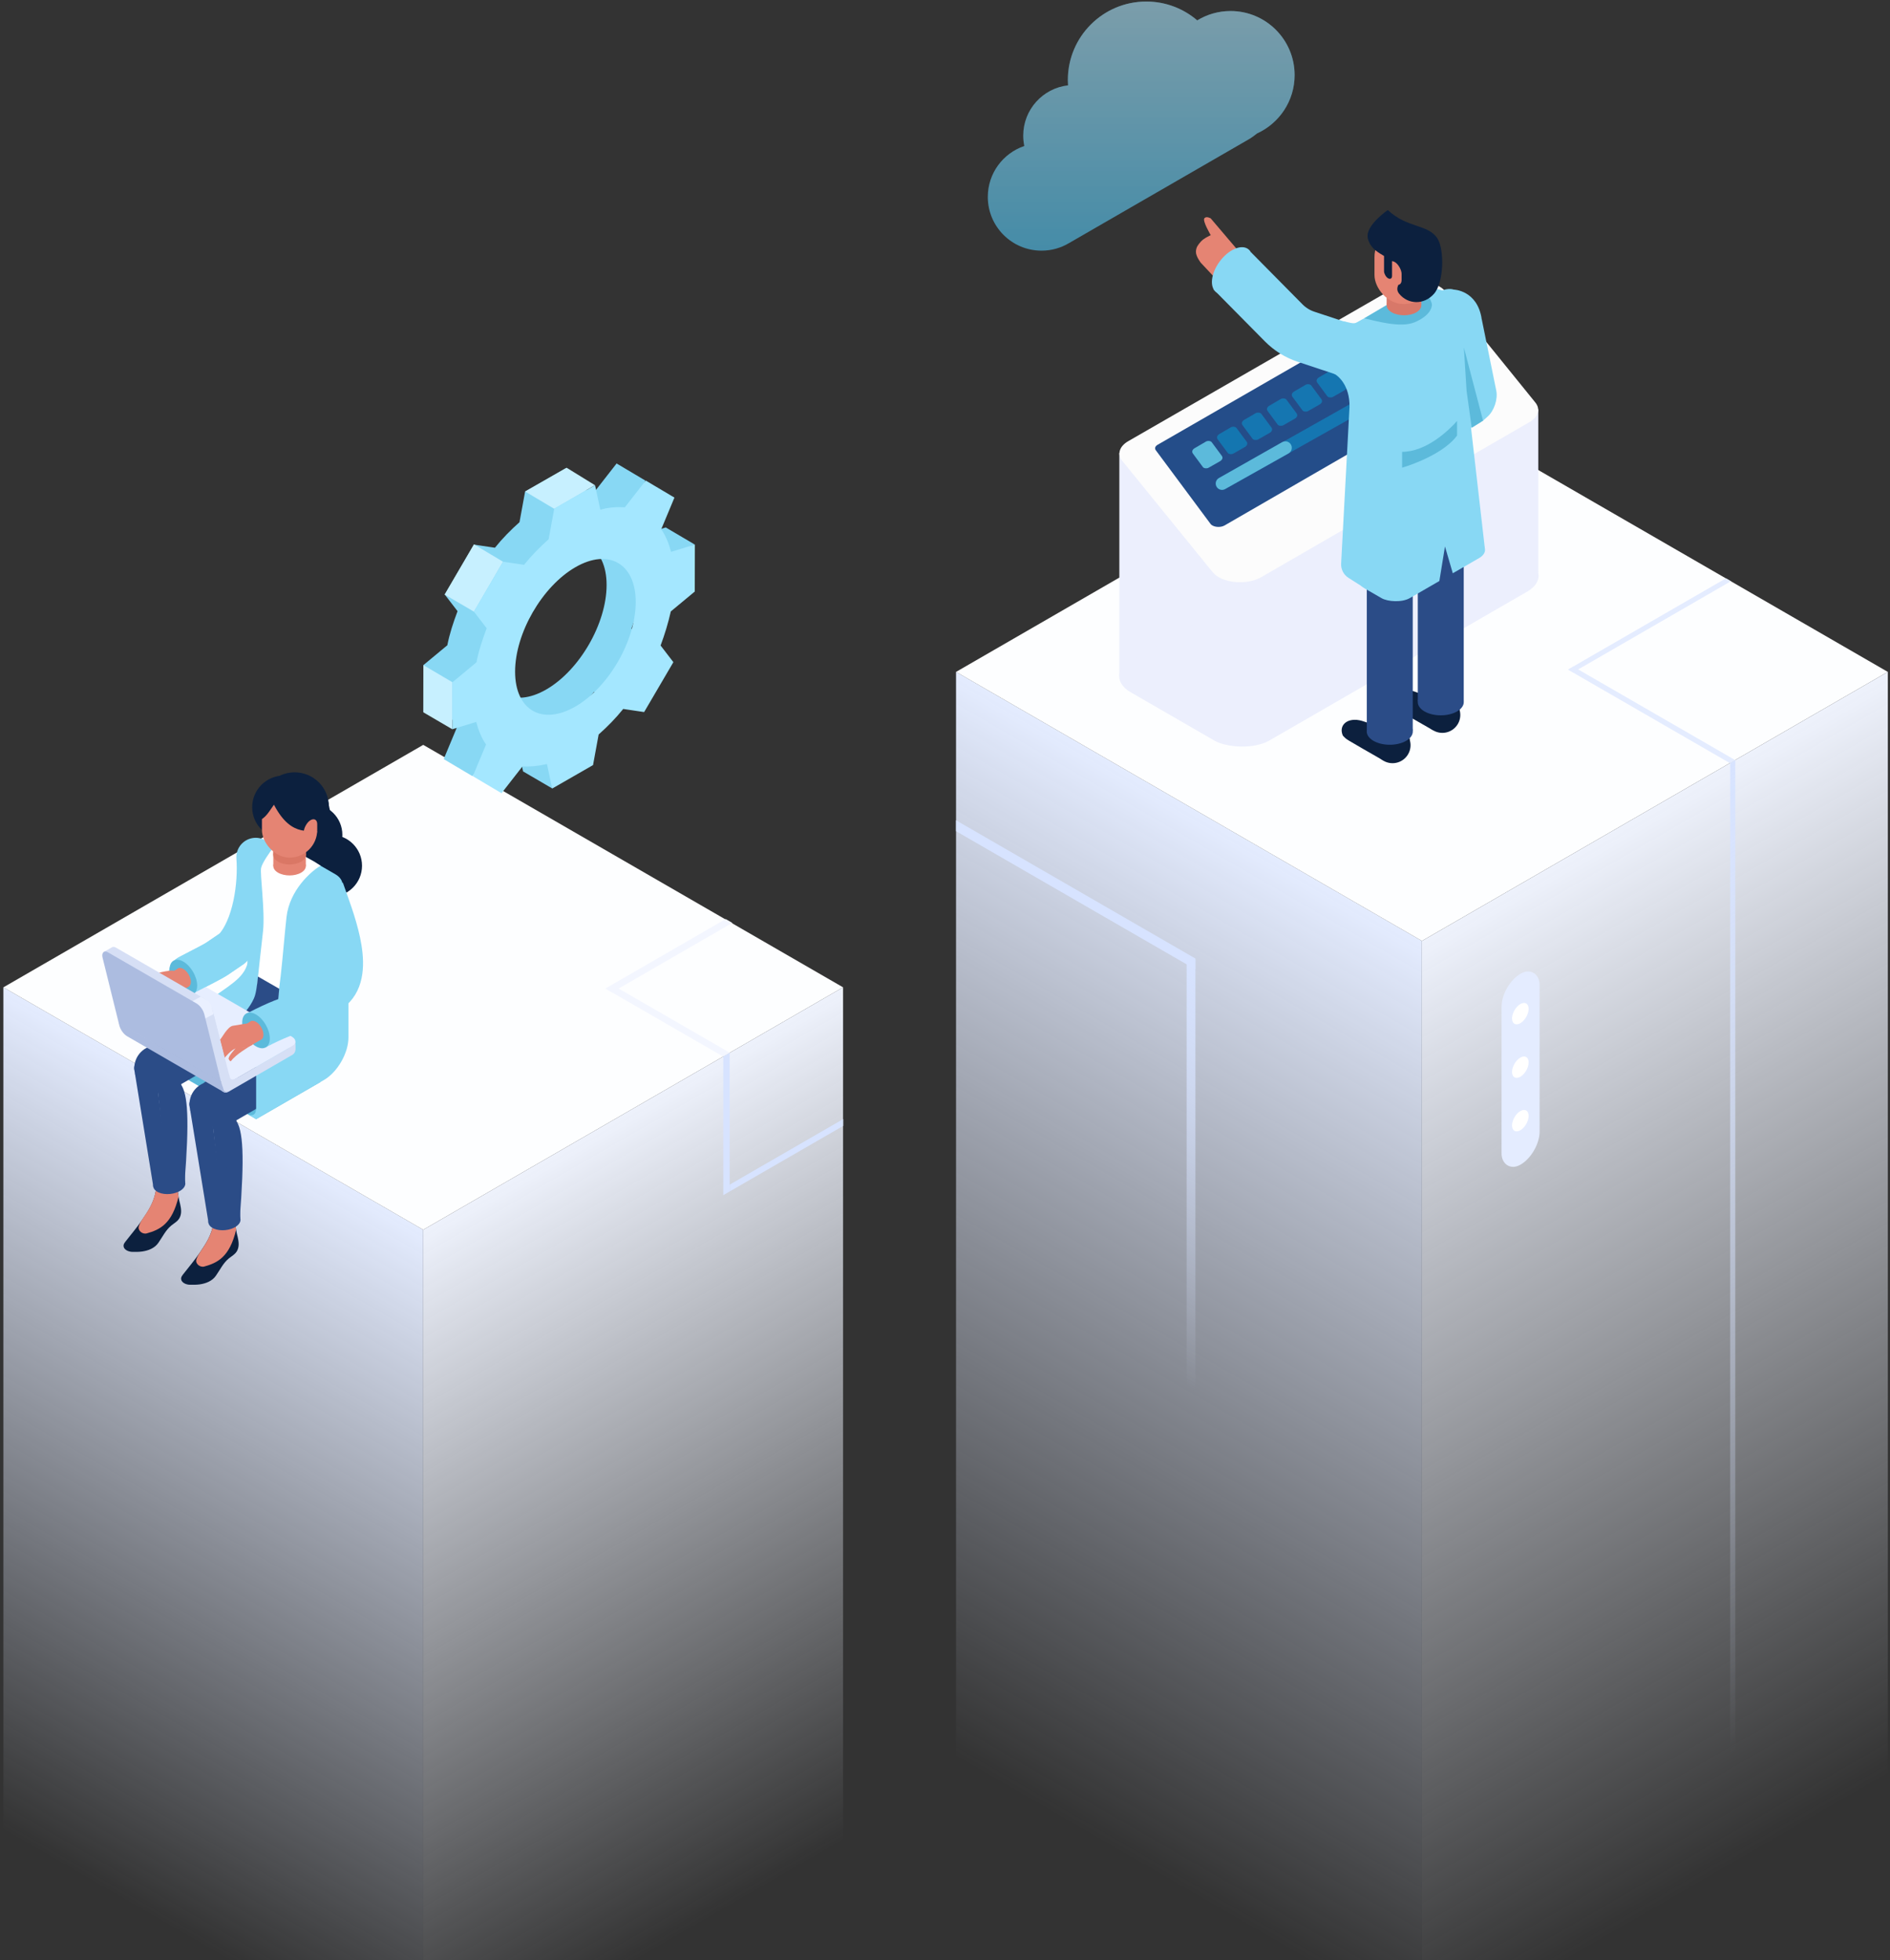 <svg width="541" height="561" viewBox="0 0 541 561" fill="none" xmlns="http://www.w3.org/2000/svg">
<rect x="0" y="0" width="541" height="561" fill="#333333" stroke="none"/>
<rect width="153.99" height="327.501" transform="matrix(0.866 0.5 -2.58096e-08 1 273.66 192.273)" fill="url(#paint0_linear_2548_28910)"/>
<rect width="153.99" height="153.99" transform="matrix(0.866 0.5 -0.866 0.5 407.02 115.288)" fill="#FDFEFF"/>
<rect width="153.99" height="315.678" transform="matrix(0.866 -0.5 0 1 407.021 269.278)" fill="url(#paint1_linear_2548_28910)"/>
<rect width="1.682" height="283.715" transform="matrix(0.866 -0.5 0 1 495.254 218.38)" fill="url(#paint2_linear_2548_28910)"/>
<rect width="53.529" height="1.739" transform="matrix(0.866 0.5 -0.866 0.5 450.354 190.774)" fill="#E4ECFF"/>
<rect width="1.648" height="52.191" transform="matrix(0.866 0.5 -0.866 0.5 494.045 165.505)" fill="#E4ECFF"/>
<rect width="2.9" height="123.88" transform="matrix(0.866 0.5 -2.58096e-08 1 339.668 273.123)" fill="url(#paint3_linear_2548_28910)"/>
<rect width="79.117" height="3.117" transform="matrix(0.866 0.5 -2.58096e-08 1 273.66 234.751)" fill="#D7E3FF"/>
<rect width="12.571" height="54.641" rx="6.285" transform="matrix(0.866 -0.5 2.20305e-08 1 429.811 281.789)" fill="#E4ECFF"/>
<circle cx="2.742" cy="2.742" r="2.742" transform="matrix(0.866 -0.5 2.20305e-08 1 432.811 319.344)" fill="white"/>
<circle cx="2.742" cy="2.742" r="2.742" transform="matrix(0.866 -0.5 2.20305e-08 1 432.811 304.035)" fill="white"/>
<circle cx="2.742" cy="2.742" r="2.742" transform="matrix(0.866 -0.5 2.20305e-08 1 432.811 288.712)" fill="white"/>
<rect width="138.77" height="328.166" transform="matrix(0.866 0.5 -2.58096e-08 1 0.969 282.543)" fill="url(#paint4_linear_2548_28910)"/>
<rect width="138.77" height="138.77" transform="matrix(0.866 0.5 -0.866 0.5 121.148 213.167)" fill="#FDFEFF"/>
<rect width="138.77" height="327.688" transform="matrix(0.866 -0.5 0 1 121.148 351.935)" fill="url(#paint5_linear_2548_28910)"/>
<rect width="2.119" height="39.714" transform="matrix(0.866 -0.5 0 1 207.029 302.313)" fill="#D7E3FF"/>
<rect width="37.517" height="1.951" transform="matrix(0.866 -0.5 0 1 208.865 339.014)" fill="#D7E3FF"/>
<rect width="38.031" height="2.191" transform="matrix(0.866 0.5 -0.866 0.5 175.93 282.238)" fill="#F3F6FF"/>
<rect width="39.777" height="2.191" transform="matrix(-0.866 0.5 0.866 0.5 207.725 263.015)" fill="#F3F6FF"/>
<g opacity="0.6">
<path d="M328.109 0.441C333.681 0.441 338.777 2.472 342.701 5.833C345.481 4.135 348.748 3.157 352.243 3.157C362.368 3.157 370.576 11.366 370.576 21.491C370.576 28.908 366.17 35.296 359.833 38.182C359.026 38.847 358.19 39.437 357.331 39.933L306.059 69.535C303.744 70.93 301.032 71.733 298.132 71.733C289.64 71.733 282.756 64.849 282.756 56.357C282.756 49.588 287.129 43.84 293.204 41.787C293.004 40.827 292.898 39.831 292.898 38.812C292.899 31.377 298.503 25.253 305.718 24.43C305.683 23.92 305.664 23.405 305.664 22.886C305.664 10.49 315.713 0.441 328.109 0.441Z" fill="#52C8F6"/>
<path d="M328.109 0.441C333.681 0.441 338.777 2.472 342.701 5.833C345.481 4.135 348.748 3.157 352.243 3.157C362.368 3.157 370.576 11.366 370.576 21.491C370.576 28.908 366.17 35.296 359.833 38.182C359.026 38.847 358.19 39.437 357.331 39.933L306.059 69.535C303.744 70.93 301.032 71.733 298.132 71.733C289.64 71.733 282.756 64.849 282.756 56.357C282.756 49.588 287.129 43.84 293.204 41.787C293.004 40.827 292.898 39.831 292.898 38.812C292.899 31.377 298.503 25.253 305.718 24.43C305.683 23.92 305.664 23.405 305.664 22.886C305.664 10.49 315.713 0.441 328.109 0.441Z" fill="url(#paint6_linear_2548_28910)" fill-opacity="0.52"/>
</g>
<path d="M440.323 117.149V163.813L353.454 212.54C353.44 212.548 353.431 212.563 353.431 212.579L353.407 212.566L353.385 212.579C353.385 212.563 353.375 212.548 353.361 212.54L320.402 193.503V129.657L320.404 129.659V129.657H377.094V117.149H440.323Z" fill="#ECEFFD"/>
<path d="M399.832 81.989C404.068 79.549 411.214 80.278 413.747 83.407L439.481 115.189C441.018 117.087 440.333 119.339 437.768 120.822L361.044 165.162C356.814 167.606 349.663 166.884 347.122 163.755L321.245 131.89C319.7 129.987 320.388 127.73 322.965 126.246L399.832 81.989Z" fill="#FCFCFC"/>
<path d="M403.65 85.662C404.886 84.951 406.975 85.185 407.66 86.111L423.194 107.113C423.59 107.647 423.383 108.267 422.671 108.678L350.522 150.375C349.289 151.088 347.199 150.856 346.51 149.93L330.84 128.851C330.442 128.315 330.65 127.693 331.365 127.281L403.65 85.662Z" fill="#244D89"/>
<path d="M345.211 126.359C345.707 126.069 346.554 126.162 346.832 126.536L349.727 130.44C350.127 130.979 349.914 131.604 349.191 132.015L345.942 133.864C345.442 134.148 344.605 134.052 344.33 133.68L341.467 129.805C341.074 129.273 341.277 128.657 341.981 128.246L345.211 126.359Z" fill="#5CBADB"/>
<path d="M366.61 114.188C367.106 113.898 367.952 113.991 368.23 114.366L371.126 118.27C371.525 118.809 371.312 119.434 370.59 119.845L367.34 121.694C366.841 121.977 366.003 121.882 365.729 121.51L362.865 117.635C362.472 117.103 362.675 116.486 363.38 116.075L366.61 114.188Z" fill="#1576B1"/>
<path d="M408.057 103.445C408.899 102.971 409.963 103.222 410.503 104.023C411.108 104.92 410.818 106.143 409.875 106.673L350.688 139.956C349.865 140.418 348.824 140.169 348.301 139.382C347.72 138.509 348.003 137.326 348.917 136.81L408.057 103.445Z" fill="#1576B1"/>
<path d="M367.009 126.539C367.85 126.062 368.916 126.313 369.456 127.114C370.06 128.01 369.771 129.231 368.828 129.761L350.69 139.955C349.866 140.419 348.824 140.168 348.3 139.381C347.719 138.508 348 137.325 348.913 136.808L367.009 126.539Z" fill="#5CBADB"/>
<path d="M359.415 118.246C359.911 117.957 360.757 118.049 361.035 118.424L363.93 122.328C364.33 122.867 364.117 123.492 363.394 123.903L360.145 125.752C359.646 126.035 358.808 125.94 358.533 125.568L355.67 121.693C355.277 121.161 355.48 120.545 356.184 120.133L359.415 118.246Z" fill="#1576B1"/>
<path d="M380.815 106.077C381.311 105.787 382.157 105.88 382.435 106.254L385.331 110.159C385.73 110.697 385.517 111.322 384.795 111.734L381.545 113.582C381.046 113.866 380.209 113.771 379.934 113.399L377.07 109.524C376.677 108.992 376.88 108.375 377.585 107.964L380.815 106.077Z" fill="#1576B1"/>
<path d="M352.311 122.296C352.807 122.006 353.653 122.099 353.931 122.474L356.827 126.378C357.226 126.917 357.014 127.542 356.291 127.953L353.041 129.801C352.542 130.085 351.705 129.99 351.43 129.618L348.566 125.743C348.173 125.211 348.377 124.594 349.081 124.183L352.311 122.296Z" fill="#05A0D9" fill-opacity="0.5"/>
<path d="M373.709 110.128C374.205 109.838 375.052 109.931 375.33 110.305L378.225 114.21C378.625 114.748 378.412 115.373 377.689 115.784L374.44 117.633C373.941 117.917 373.103 117.821 372.828 117.449L369.965 113.574C369.572 113.042 369.775 112.426 370.479 112.015L373.709 110.128Z" fill="#1576B1"/>
<rect width="103.403" height="45.823" rx="9.062" transform="matrix(0.866 -0.5 0.866 0.5 315.777 193.561)" fill="#ECEFFD"/>
<rect width="32.647" height="7.927" transform="matrix(-0.866 -0.5 -2.20305e-08 1 417.98 112.452)" fill="#88D8F4"/>
<path d="M421.34 101.364L413.923 104.201L417.713 124.334L423.825 120.805L421.34 101.364Z" fill="#88D8F4"/>
<path d="M411.866 83.752C412.908 82.831 414.82 82.442 416.139 82.883C416.139 82.883 422.862 83.017 424.126 91.276C421.549 90.791 417.526 90.034 417.526 90.034L408.268 86.934L411.866 83.752Z" fill="#88D8F4"/>
<path d="M417.6 89.969L419.915 87.922C419.915 87.922 422.481 89.966 424.126 91.276C425.754 99.287 428.296 111.789 428.296 111.789C428.794 114.242 427.679 117.573 425.805 119.231L424.505 120.395L424.1 120.598L417.6 89.969Z" fill="#88D8F4"/>
<rect width="9.764" height="24.216" transform="matrix(-0.866 -0.5 -2.20305e-08 1 417.756 88.46)" fill="#88D8F4"/>
<rect width="30.357" height="12.25" rx="6.125" transform="matrix(0.866 -0.5 0.866 0.5 382.416 95.757)" fill="#88D8F4"/>
<path d="M392.158 116.95V97.702L400.01 96.781L420.522 91.318V111.079L392.158 116.95Z" fill="#88D8F4"/>
<rect width="8.514" height="18.556" transform="matrix(0.866 0.5 -2.20305e-08 1 394.578 120.046)" fill="#FDFBFB"/>
<circle cx="398.604" cy="213.256" r="5.154" fill="#0C203E"/>
<path d="M389.872 206.305C392.446 207.065 394.294 208.221 396.494 207.979L402.579 211.279L402.034 212.369C399.612 214.306 398.245 218.055 395.783 217.53C393.26 216.097 386.877 212.435 386.111 211.945C385.121 211.311 385.142 211.309 384.385 210.522C383.029 207.422 385.876 205.124 389.872 206.305Z" fill="#0C203E"/>
<path d="M402.189 213.392C400.5 214.367 397.762 214.367 396.073 213.392C394.384 212.417 394.384 210.837 396.073 209.862C397.762 208.887 400.5 208.887 402.189 209.862C403.878 210.837 403.878 212.417 402.189 213.392Z" fill="#0C203E"/>
<path d="M402.189 206.595C400.5 207.57 397.762 207.57 396.073 206.595C394.384 205.62 394.384 204.039 396.073 203.064C397.762 202.089 400.5 202.089 402.189 203.064C403.878 204.039 403.878 205.62 402.189 206.595Z" fill="#0C203E"/>
<path d="M403.456 204.739C403.456 204.739 402.729 207.464 403.456 211.581C404.056 214.983 393.354 212.902 394.798 209.764C395.676 207.857 394.798 205.072 394.798 205.072L403.456 204.739Z" fill="#0C203E"/>
<circle cx="412.864" cy="204.594" r="5.138" fill="#0C203E"/>
<path d="M404.114 197.661C406.688 198.422 408.536 199.578 410.736 199.336L416.821 202.635L416.276 203.725C413.854 205.662 412.487 209.411 410.025 208.886C407.502 207.453 401.119 203.792 400.353 203.301C399.364 202.668 399.384 202.665 398.627 201.878C397.271 198.779 400.118 196.481 404.114 197.661Z" fill="#0C203E"/>
<path d="M416.431 204.747C414.742 205.722 412.004 205.722 410.315 204.747C408.627 203.772 408.627 202.192 410.315 201.217C412.004 200.242 414.742 200.242 416.431 201.217C418.12 202.192 418.12 203.772 416.431 204.747Z" fill="#0C203E"/>
<path d="M416.431 197.951C414.742 198.926 412.004 198.926 410.315 197.951C408.627 196.976 408.627 195.395 410.315 194.42C412.004 193.445 414.742 193.445 416.431 194.42C418.12 195.395 418.12 196.976 416.431 197.951Z" fill="#0C203E"/>
<path d="M417.698 196.097C417.698 196.097 416.972 198.821 417.698 202.938C418.299 206.34 407.596 204.26 409.041 201.122C409.918 199.215 409.041 196.43 409.041 196.43L417.698 196.097Z" fill="#0C203E"/>
<path d="M402.475 212.017C399.9 213.504 395.725 213.504 393.15 212.017C390.575 210.53 390.575 208.12 393.15 206.633C395.725 205.146 399.9 205.146 402.475 206.633C405.05 208.12 405.05 210.53 402.475 212.017Z" fill="#2B4C87"/>
<path d="M417.066 203.599C414.496 205.083 410.328 205.083 407.758 203.599C405.187 202.115 405.187 199.709 407.758 198.225C410.328 196.741 414.496 196.741 417.066 198.225C419.636 199.709 419.636 202.115 417.066 203.599Z" fill="#2B4C87"/>
<path d="M397.812 153.522L397.813 209.116" stroke="#2B4C87" stroke-width="13.153" stroke-linejoin="round"/>
<path d="M412.408 145.111L412.408 200.705" stroke="#2B4C87" stroke-width="13.153" stroke-linejoin="round"/>
<path d="M404.9 92.239C400.853 93.93 393.643 91.804 390.516 91.095L406.448 81.646C407.699 82.647 409.879 86.06 409.879 87.186C409.879 88.312 408.98 90.533 404.9 92.239Z" fill="#5CBADB"/>
<path d="M389.631 106.278L400.581 100.991L398.741 161.203L389 155.579L392.148 127.674L389.631 106.278Z" fill="#88D8F4"/>
<path d="M398.732 113.766L420.465 92.875L420.465 117.166L425.03 156.951L398.732 161.773L398.732 113.766Z" fill="#88D8F4"/>
<rect width="32.289" height="14.931" rx="4.669" transform="matrix(0.866 -0.5 0.866 0.5 386.555 166.041)" fill="#88D8F4"/>
<path d="M413.616 156.395L411.889 167.007L416.163 165.114L413.616 156.395Z" fill="#2B4C87"/>
<path d="M420.526 92.558C420.612 84.203 415.554 83.54 413.473 83.325L410.019 89.905L402.893 95.865L405.396 99.827H412.719L419.933 95.089C420.041 98.571 420.44 100.914 420.526 92.558Z" fill="#88D8F4"/>
<path d="M346.565 62.502L354.616 71.966V76.91L347.977 79.735L343.739 75.215C343.739 75.215 342.253 73.348 342.327 71.966C342.393 70.734 342.926 70.068 343.739 69.141C344.607 68.152 346.565 67.305 346.565 67.305C346.565 67.305 344.185 63.276 344.728 62.502C345.271 61.727 346.565 62.502 346.565 62.502Z" fill="#E58473"/>
<path d="M405.405 89.389C403.464 90.51 400.317 90.51 398.376 89.389C396.435 88.269 396.435 86.452 398.376 85.331C400.317 84.211 403.464 84.211 405.405 85.331C407.346 86.452 407.346 88.269 405.405 89.389Z" fill="#D87869"/>
<rect x="396.92" y="75.607" width="9.941" height="11.568" fill="#D87869"/>
<rect x="393.439" y="65.231" width="16.891" height="21.771" rx="8.274" fill="#E58473"/>
<path d="M411.408 68.167C408.743 64.129 402.786 65.335 397.249 60.112C397.249 60.112 390.716 64.571 391.522 68.167C392.08 70.655 393.85 71.88 395.675 72.95C398.628 74.681 399.085 75.254 400.521 78.362C401.624 80.749 398.857 82.052 400.521 84.088C403.005 87.129 407.569 87.361 410.464 84.088C413.359 80.816 413.485 71.313 411.408 68.167Z" fill="#0C203E"/>
<rect width="4.481" height="6.259" rx="2.24" transform="matrix(0.866 0.5 -2.20305e-08 1 397.318 73.877)" fill="#E58473"/>
<rect width="2.643" height="10.446" rx="1.322" transform="matrix(0.866 0.5 -2.20305e-08 1 396.174 68.528)" fill="#0C203E"/>
<path d="M401.346 133.833V129.302C408.293 129.302 414.729 123.145 417.078 120.46V124.645C413.655 129.377 405.163 132.742 401.346 133.833Z" fill="#5CBADB"/>
<circle cx="6.276" cy="6.276" r="6.276" transform="matrix(0.918 -0.397 -0.115 0.993 347.668 73.712)" fill="#88D8F4"/>
<path d="M352.748 77.531L367.459 92.406C369.244 94.212 371.432 95.57 373.843 96.369L393.615 102.925" stroke="#88D8F4" stroke-width="15.103"/>
<path d="M390.889 116.095C389.781 110.657 386.819 108.207 385.477 107.662L395.042 105.9L397.559 114.333L390.889 116.095Z" fill="#88D8F4"/>
<path d="M390.26 91.282C387.52 92.651 388.381 92.886 384.559 91.914L386.862 94.51H391.834L390.26 91.282Z" fill="#88D8F4"/>
<path d="M383.889 161.294L386.299 116.241L392.283 113.147L395.831 133.295L400.346 162.132L390.065 167.955L385.983 165.359C384.602 164.482 383.802 162.928 383.889 161.294Z" fill="#88D8F4"/>
<path d="M419.801 111.868L421.275 122.428L424.514 120.395L419.023 99.429L419.801 111.868Z" fill="#5CBADB"/>
<path d="M386.293 116.433C386.379 110.3 383.089 107.399 381.434 106.715C382.621 106.067 385.083 104.599 385.429 103.908C385.861 103.044 389.748 104.556 391.691 104.772C393.635 104.988 391.691 112.438 391.691 113.95C391.691 115.159 388.092 116.109 386.293 116.433Z" fill="#88D8F4"/>
<circle cx="89.166" cy="238.924" r="8.836" fill="#0C203E"/>
<circle cx="81.228" cy="230.995" r="9.042" fill="#0C203E"/>
<circle cx="94.791" cy="247.756" r="8.836" fill="#0C203E"/>
<rect x="81.803" y="238.186" width="12.919" height="3.845" fill="#0C203E"/>
<rect x="81.803" y="231.733" width="12.339" height="9.976" transform="rotate(-11.695 81.803 231.733)" fill="#0C203E"/>
<circle cx="84.336" cy="230.828" r="9.807" fill="#0C203E"/>
<rect width="21.272" height="33.841" transform="matrix(0.866 -0.5 0.866 0.5 44.01 303.356)" fill="#5CBADB"/>
<path d="M86.424 244.013L95.909 238.537C95.909 242.189 93.345 246.63 90.183 248.456L86.424 250.626L86.424 244.013Z" fill="#0C203E"/>
<path d="M61.788 365.102C60.742 366.604 58.969 367.302 57.18 367.56C56.241 367.696 55.271 367.681 54.316 367.666C53.301 367.651 51.755 367.059 51.846 365.8C51.876 365.406 52.134 365.057 52.376 364.738C53.998 362.645 55.725 360.643 57.211 358.444C58.878 355.971 60.53 353.636 61.136 349.904L67.335 349.98C67.35 350.496 67.501 351.239 67.592 351.922C67.683 352.619 67.865 353.287 68.032 353.969C68.335 355.319 68.547 356.73 67.85 357.989C67.335 358.944 66.304 359.475 65.471 360.158C63.879 361.477 62.97 363.419 61.788 365.102Z" fill="#0C203E"/>
<path d="M58.482 362.45C57.237 362.796 55.813 361.606 56.226 360.382C56.419 359.81 56.721 359.17 57.211 358.444C58.878 355.971 60.53 353.636 61.136 349.904L67.335 349.98C67.35 350.496 67.502 351.239 67.593 351.922C65.722 359.76 62.243 361.404 58.482 362.45Z" fill="#E58473"/>
<path d="M73.2 245.303C73.793 252.979 72.241 265.312 66.502 271.403C60.266 275.56 64.01 273.526 53.83 278.815" stroke="#88D8F4" stroke-width="11.087" stroke-linecap="round" stroke-linejoin="round"/>
<path d="M45.313 355.693C44.267 357.195 42.494 357.893 40.706 358.15C39.766 358.287 38.796 358.272 37.841 358.257C36.826 358.241 35.28 357.65 35.371 356.391C35.401 355.997 35.659 355.648 35.901 355.329C37.523 353.236 39.251 351.234 40.736 349.035C42.403 346.562 44.055 344.226 44.661 340.495L50.86 340.571C50.875 341.087 51.027 341.83 51.118 342.512C51.209 343.21 51.391 343.878 51.557 344.56C51.86 345.91 52.072 347.321 51.375 348.58C50.86 349.535 49.83 350.066 48.996 350.749C47.405 352.068 46.495 354.01 45.313 355.693Z" fill="#0C203E"/>
<path d="M42.004 352.967C40.759 353.313 39.335 352.123 39.748 350.899C39.941 350.327 40.242 349.687 40.733 348.961C42.4 346.489 44.052 344.153 44.658 340.421L50.857 340.497C50.872 341.013 51.023 341.756 51.114 342.439C49.244 350.277 45.764 351.921 42.004 352.967Z" fill="#E58473"/>
<circle cx="60.758" cy="316.008" r="6.515" fill="#2B4C87"/>
<circle cx="3.769" cy="3.769" r="3.769" transform="matrix(0.912 0.409 -0.811 0.586 63.861 345.633)" fill="#2B4C87"/>
<circle cx="5.365" cy="5.365" r="5.365" transform="matrix(0.866 0.5 -0.866 0.5 60.768 310.646)" fill="#2B4C87"/>
<circle cx="6.898" cy="6.898" r="6.898" transform="matrix(0.866 0.5 -2.20305e-08 1 75.441 292.459)" fill="#2B4C87"/>
<path d="M54.41 317.492L60.712 319.909L64.29 350.419L59.692 349.986L54.41 317.492Z" fill="#2B4C87"/>
<path d="M60.795 320.737L67.414 315.813L68.796 348.699L63.836 350.435L60.795 320.737Z" fill="#2B4C87"/>
<rect width="25.004" height="8.054" transform="matrix(0.866 -0.5 2.20305e-08 1 63.855 314.746)" fill="#2B4C87"/>
<path d="M76.709 295.867L85.866 303.177L66.017 314.511L58.209 310.003L76.709 295.867Z" fill="#2B4C87"/>
<path d="M68.609 348.965C70.023 330.907 69.637 323.324 67.452 320.497L63.789 340.032C64.774 344.552 67.118 352.667 68.609 348.965Z" fill="#2B4C87"/>
<circle cx="44.961" cy="305.657" r="6.515" fill="#2B4C87"/>
<circle cx="3.769" cy="3.769" r="3.769" transform="matrix(0.912 0.409 -0.811 0.586 48.065 335.284)" fill="#2B4C87"/>
<circle cx="5.365" cy="5.365" r="5.365" transform="matrix(0.866 0.5 -0.866 0.5 44.973 300.291)" fill="#2B4C87"/>
<circle cx="6.898" cy="6.898" r="6.898" transform="matrix(0.866 0.5 -2.20305e-08 1 59.645 282.111)" fill="#2B4C87"/>
<path d="M38.613 307.145L44.915 309.562L48.493 340.072L43.895 339.638L38.613 307.145Z" fill="#2B4C87"/>
<path d="M44.998 310.39L51.617 305.466L52.999 338.352L48.039 340.088L44.998 310.39Z" fill="#2B4C87"/>
<rect width="25.004" height="8.054" transform="matrix(0.866 -0.5 2.20305e-08 1 48.06 304.399)" fill="#2B4C87"/>
<path d="M60.91 285.52L70.068 292.83L50.218 304.164L42.41 299.656L60.91 285.52Z" fill="#2B4C87"/>
<path d="M52.814 338.617C54.228 320.56 53.842 312.976 51.657 310.149L47.994 329.685C48.98 334.205 51.323 342.319 52.814 338.617Z" fill="#2B4C87"/>
<rect width="27.244" height="11.177" rx="5.589" transform="matrix(0.866 0.5 -0.866 0.5 76.709 274.636)" fill="#88D8F4"/>
<rect width="29.17" height="12.78" rx="6.39" transform="matrix(0.866 0.5 -0.866 0.5 76.272 238.808)" fill="#88D8F4"/>
<path d="M68.449 245.303L83.589 254.044L83.589 289.033L71.4 282.354L68.449 245.303Z" fill="#88D8F4"/>
<path d="M71.073 273.696C71.073 278.932 66.885 281.216 61.34 285.143L64.791 294.068L69.741 299.922L76.595 295.495H76.88L70.597 300.636L86.542 299.446L92.635 291.259L90.778 288.927L82.83 285.167L75.214 273.696L71.073 273.696Z" fill="#88D8F4"/>
<path d="M79.949 242.803L98.29 253.392L93.98 289.404L79.949 280.466L79.949 242.803Z" fill="#88D8F4"/>
<path d="M82.012 262.443C82.868 254.855 88.905 249.392 91.781 247.752L89.963 246.576L82.012 242.19L78.232 242.547C77.186 243.901 75.023 246.968 74.738 248.394C74.381 250.177 75.893 260.609 75.302 266.396C74.98 269.548 74.017 277.286 73.406 284.261C72.353 288.082 70.594 291.384 69.746 293.962C71.79 293.558 76.293 292.308 77.947 290.539C80.015 288.329 80.942 271.927 82.012 262.443Z" fill="white"/>
<path d="M86.182 249.743C84.364 250.793 81.416 250.793 79.598 249.743C77.78 248.693 77.78 246.991 79.598 245.942C81.416 244.892 84.364 244.892 86.182 245.942C88 246.991 88 248.693 86.182 249.743Z" fill="#E58473"/>
<rect x="78.234" y="235.829" width="9.311" height="12.001" fill="#E58473"/>
<path d="M86.182 246.601C84.364 247.651 81.416 247.651 79.598 246.601C77.78 245.552 77.78 243.85 79.598 242.8C81.416 241.75 84.364 241.75 86.182 242.8C88 243.85 88 245.552 86.182 246.601Z" fill="#DA7765"/>
<rect x="78.232" y="232.689" width="9.311" height="12.001" fill="#DA7765"/>
<rect x="74.978" y="225.039" width="15.822" height="20.393" rx="7.911" fill="#E58473"/>
<path d="M79.928 282.965L73.84 279.465C73.84 279.465 73.527 283.055 73.014 284.804C72.235 287.463 69.676 290.198 69.676 290.198L74.366 288.961L79.589 286.584L79.928 282.965Z" fill="#2B4C87"/>
<path d="M75.893 300.684L97.555 288.177L97.555 295.151C97.555 299.64 94.404 305.097 90.517 307.342L75.893 315.785L75.893 300.684Z" fill="#71DCEB"/>
<path d="M73.316 301.86L99.74 286.604L99.74 296.898C99.74 301.386 96.589 306.844 92.702 309.088L73.316 320.28L73.316 301.86Z" fill="#88D8F4"/>
<path d="M74.049 234.784C76.001 234.271 77.131 232.045 78.415 230.29C83.743 240.498 89.329 236.903 92.025 238.187L92.795 233.308C92.237 229.305 92.346 224.513 87.659 222.908C72.913 217.858 71.743 235.391 74.049 234.784Z" fill="#0C203E"/>
<rect width="4.44" height="6.202" rx="2.22" transform="matrix(-0.866 0.5 2.20305e-08 1 90.801 233.607)" fill="#E58473"/>
<path d="M70.808 318.83C70.798 318.825 70.789 318.819 70.779 318.814L70.808 318.83C71.613 319.285 73.202 319.604 73.329 317.334C73.751 317.245 74.591 317.085 74.577 317.156C74.562 317.227 73.739 319.266 73.329 320.276L70.808 318.83Z" fill="#88D8F4"/>
<rect x="81.924" y="297.33" width="1.265" height="1.739" fill="#0C203E"/>
<rect x="82.812" y="298.099" width="1.742" height="2.349" fill="#D6DFF5"/>
<path d="M33.998 292.639L52.887 281.733C54.206 280.971 56.345 280.971 57.665 281.733L83.567 296.687C84.886 297.449 84.886 298.684 83.567 299.446L64.677 310.351L33.998 292.639Z" fill="#E7EEFF"/>
<path d="M63.344 311.074L84.555 298.828L84.555 300.458C84.555 300.966 84.198 301.584 83.758 301.837L65.552 312.349C64.332 313.053 63.344 312.482 63.344 311.074Z" fill="#D6DFF5"/>
<path d="M68.183 308.278C65.78 309.769 65.765 308.321 65.55 307.474C65.459 308.331 65.047 309.29 65.047 309.428C65.047 309.566 65.603 310.041 65.88 310.261L67.691 309.255L68.183 308.278Z" fill="#D6DFF5"/>
<path d="M92.912 254.426C95.685 262.413 101.721 276.951 95.982 283.042C86.026 291.241 85.324 288.547 73.377 294.872" stroke="#88D8F4" stroke-width="11.087" stroke-linejoin="round"/>
<circle cx="4.562" cy="4.562" r="4.562" transform="matrix(0.866 0.5 -2.20305e-08 1 69.328 288.045)" fill="#5CBADB"/>
<circle cx="2.469" cy="2.469" r="2.469" transform="matrix(0.866 0.5 -2.20305e-08 1 71.141 291.188)" fill="#E58473"/>
<path d="M92.639 278.632C91.955 280.458 84.89 283.814 81.443 285.264C92.625 280.016 93.566 271.572 92.639 268.007C94.636 272.214 93.495 276.35 92.639 278.632Z" fill="#88D8F4"/>
<rect width="3.419" height="2.55" transform="matrix(0.866 -0.5 2.20305e-08 1 71.822 296.645)" fill="#E58473"/>
<rect width="1.893" height="2.55" transform="matrix(0.866 -0.5 2.20305e-08 1 70.406 293.086)" fill="#E58473"/>
<path d="M53.83 278.817C64.01 273.527 60.266 275.561 66.502 271.404" stroke="#88D8F4" stroke-width="11.087" stroke-linecap="round" stroke-linejoin="round"/>
<path d="M66.724 293.54C68.388 293.344 70.78 292.717 70.862 293.023L72.856 295.938C72.856 295.938 73.421 298.064 72.385 298.856C70.431 300.35 69.736 299.728 67.5 300.062C66.366 300.232 64.253 302.763 64.253 302.763L62.932 297.563C63.34 297.42 65.06 293.736 66.724 293.54Z" fill="#E58473"/>
<circle cx="4.562" cy="4.562" r="4.562" transform="matrix(0.866 0.5 -2.20305e-08 1 48.533 272.916)" fill="#5CBADB"/>
<circle cx="2.469" cy="2.469" r="2.469" transform="matrix(0.866 0.5 -2.20305e-08 1 50.348 276.056)" fill="#E58473"/>
<rect width="3.419" height="2.55" transform="matrix(0.866 -0.5 2.20305e-08 1 51.027 281.517)" fill="#E58473"/>
<rect width="1.893" height="2.55" transform="matrix(0.866 -0.5 2.20305e-08 1 49.611 277.953)" fill="#E58473"/>
<path d="M48.511 277.808C50.175 277.612 50.754 278.175 50.836 278.481L52.059 280.806L51.57 284.11L45.207 286.557V278.481C45.615 278.338 46.847 278.004 48.511 277.808Z" fill="#E58473"/>
<path d="M63.955 309.936L33.956 292.617L34.11 293.287C34.418 294.623 35.344 295.948 36.393 296.555L63.955 312.486L63.955 309.936Z" fill="#ACBCE0"/>
<path d="M31.686 272.74C31.341 271.351 32.109 270.564 33.196 271.192L58.572 285.843C59.6 286.436 60.513 287.723 60.838 289.037L65.633 308.407L36.326 291.486L31.686 272.74Z" fill="#D6DFF5"/>
<path d="M56.83 288.8L59.761 288.023L60.733 288.607L66.509 311.184L64.2 312.545L56.83 288.8Z" fill="#D6DFF5"/>
<path d="M54.531 286.835L57.475 285.207L59.145 286.171C59.831 286.567 60.439 287.425 60.656 288.301L61.131 290.218L58.036 291.843L56.542 288.28L54.531 286.835Z" fill="#EAF0FF"/>
<path d="M29.701 272.429L31.972 271.15C32.144 271.605 32.486 272.534 32.474 272.608C32.463 272.683 32.345 273.262 32.288 273.542L31.073 273.291L29.701 272.429Z" fill="#D6DFF5"/>
<path d="M29.357 274.062C29.013 272.672 29.781 271.886 30.868 272.513L56.244 287.164C57.272 287.758 58.185 289.044 58.51 290.358L63.305 309.728L33.998 292.808L29.357 274.062Z" fill="#ACBCE0"/>
<path d="M63.927 311.636C64.184 312.844 65.483 312.354 65.848 312.184C65.965 312.129 65.987 312.107 65.848 312.184C65.804 312.208 65.743 312.243 65.665 312.289C64.565 312.94 64.245 312.683 63.623 312.289C63.001 311.896 63.562 309.918 63.927 311.636Z" fill="#ACBCE0"/>
<path d="M66.186 303.571C67.587 301.698 71.328 299.53 71.328 299.53L69.285 299.912L67.515 299.912C67.515 299.912 65.102 302.464 65.476 303.122C65.678 303.477 65.941 303.898 66.186 303.571Z" fill="#E58473"/>
<path d="M148.701 149.441C146.166 151.702 143.822 154.067 141.671 156.751L135.682 155.859L127.308 170.142L130.97 174.904C129.774 178.105 128.674 181.359 128.049 184.655L121.188 190.347L121.156 203.802L127.964 201.716C128.658 204.23 129.537 206.418 130.791 208.166L127.007 217.236L135.225 222.115L141.208 214.451C143.392 214.564 145.762 214.351 148.222 213.759L149.727 220.776L161.415 214.063L163.02 205.311C165.556 203.049 167.901 200.684 170.052 198L176.04 198.892L184.413 184.61L180.752 179.846C181.948 176.645 182.953 173.34 183.674 170.096L190.534 164.403L190.566 150.949L183.758 153.035C183.065 150.521 182.185 148.333 180.931 146.585L184.715 137.516L176.497 132.636L170.514 140.3C168.33 140.186 166.054 140.236 163.501 140.991L161.994 133.975L150.307 140.688L148.701 149.441ZM156.37 157.444C165.905 151.939 173.635 156.402 173.635 167.412C173.635 178.421 165.905 191.809 156.37 197.314C146.836 202.818 139.107 198.356 139.106 187.347C139.106 176.337 146.836 162.949 156.37 157.444Z" fill="#88D8F4"/>
<path d="M162.192 133.856L170.304 138.85L158.628 145.606L150.303 140.65L162.192 133.856Z" fill="#C7F0FF"/>
<path d="M135.666 155.778L143.982 160.753L135.666 175.046L127.276 170.145L135.666 155.778Z" fill="#C7F0FF"/>
<path d="M121.188 190.341L129.503 195.242V208.718L121.188 203.855V190.341Z" fill="#C7F0FF"/>
<path d="M149.699 220.746L158.089 225.646V222.12L155.008 213.692L149.699 220.746Z" fill="#88D8F4"/>
<path d="M198.907 155.857L190.582 150.953L186.164 153.7L189.802 159.343L198.907 155.857Z" fill="#88D8F4"/>
<path d="M157.039 154.328C154.504 156.589 152.159 158.954 150.009 161.638L144.02 160.746L135.646 175.028L139.308 179.791C138.112 182.992 137.012 186.245 136.386 189.542L129.526 195.234L129.494 208.689L136.302 206.603C136.996 209.117 137.875 211.304 139.129 213.053L135.344 222.123L143.562 227.002L149.546 219.337C151.73 219.451 154.099 219.237 156.56 218.646L158.065 225.663L169.753 218.95L171.358 210.197C173.894 207.936 176.238 205.571 178.389 202.887L184.378 203.779L192.751 189.497L189.09 184.732C190.286 181.532 191.291 178.227 192.012 174.983L198.872 169.29L198.904 155.835L192.096 157.921C191.403 155.407 190.523 153.22 189.269 151.472L193.053 142.402L184.835 137.523L178.852 145.187C176.668 145.073 174.392 145.123 171.838 145.878L170.332 138.862L158.645 145.574L157.039 154.328ZM164.706 162.324C174.241 156.819 181.97 161.281 181.97 172.291C181.97 183.301 174.241 196.688 164.706 202.193C155.172 207.698 147.443 203.235 147.443 192.226C147.443 181.216 155.172 167.829 164.706 162.324Z" fill="#A4E7FF"/>
<defs>
<linearGradient id="paint0_linear_2548_28910" x1="76.995" y1="0" x2="76.995" y2="310.73" gradientUnits="userSpaceOnUse">
<stop stop-color="#E4ECFF"/>
<stop offset="1" stop-color="#E4ECFF" stop-opacity="0"/>
</linearGradient>
<linearGradient id="paint1_linear_2548_28910" x1="76.995" y1="0" x2="76.995" y2="315.678" gradientUnits="userSpaceOnUse">
<stop stop-color="#EEF2FC"/>
<stop offset="1" stop-color="#EEF2FC" stop-opacity="0"/>
</linearGradient>
<linearGradient id="paint2_linear_2548_28910" x1="0.841" y1="0" x2="0.841" y2="283.715" gradientUnits="userSpaceOnUse">
<stop stop-color="#D7E3FF"/>
<stop offset="1" stop-color="#D7E3FF" stop-opacity="0"/>
</linearGradient>
<linearGradient id="paint3_linear_2548_28910" x1="1.45" y1="0" x2="1.45" y2="123.88" gradientUnits="userSpaceOnUse">
<stop stop-color="#D7E3FF"/>
<stop offset="1" stop-color="#D7E3FF" stop-opacity="0"/>
</linearGradient>
<linearGradient id="paint4_linear_2548_28910" x1="69.385" y1="0" x2="69.385" y2="241.265" gradientUnits="userSpaceOnUse">
<stop stop-color="#E4ECFF"/>
<stop offset="1" stop-color="#E4ECFF" stop-opacity="0"/>
</linearGradient>
<linearGradient id="paint5_linear_2548_28910" x1="69.385" y1="0" x2="69.385" y2="244.258" gradientUnits="userSpaceOnUse">
<stop stop-color="#EEF2FC"/>
<stop offset="1" stop-color="#EEF2FC" stop-opacity="0"/>
</linearGradient>
<linearGradient id="paint6_linear_2548_28910" x1="326.666" y1="0.441" x2="326.666" y2="71.733" gradientUnits="userSpaceOnUse">
<stop stop-color="white"/>
<stop offset="1" stop-color="white" stop-opacity="0"/>
</linearGradient>
</defs>
</svg>
